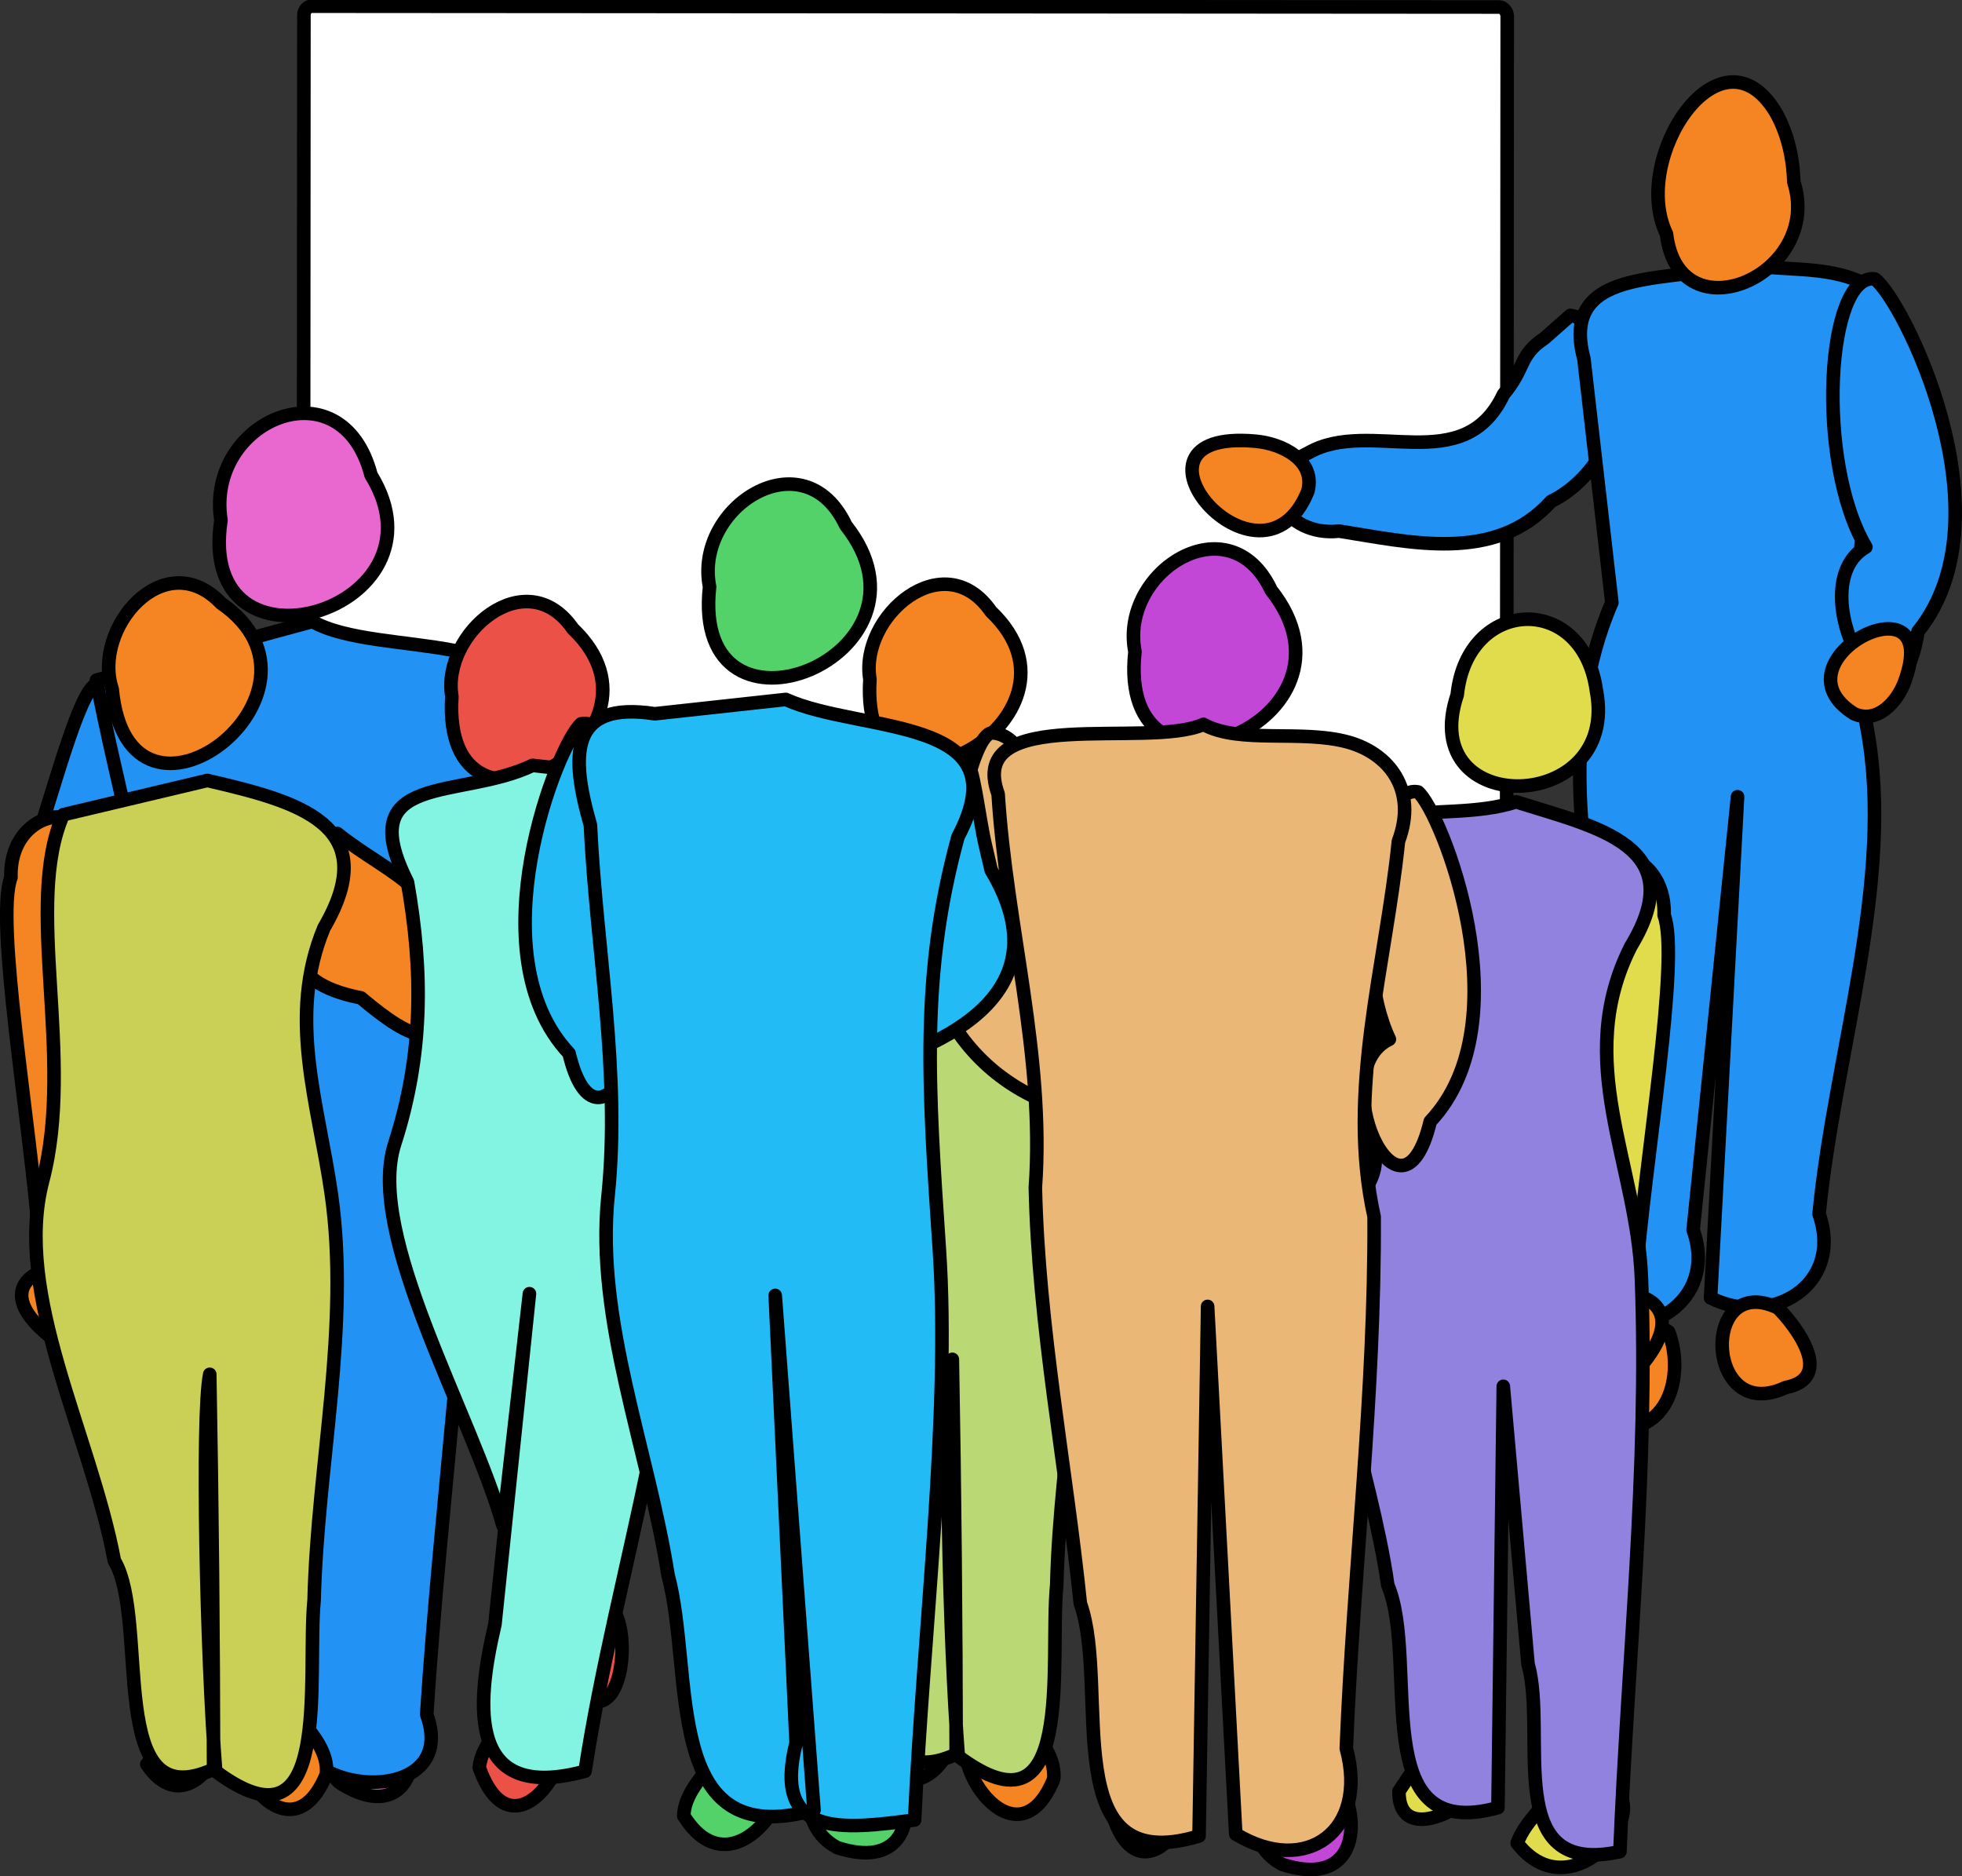 <?xml version="1.0" encoding="UTF-8" standalone="no"?>
<!-- Created with Inkscape (http://www.inkscape.org/) -->

<svg
   xmlns:dc="http://purl.org/dc/elements/1.1/"
   xmlns:cc="http://creativecommons.org/ns#"
   xmlns:rdf="http://www.w3.org/1999/02/22-rdf-syntax-ns#"
   xmlns:svg="http://www.w3.org/2000/svg"
   xmlns="http://www.w3.org/2000/svg"
   xmlns:sodipodi="http://sodipodi.sourceforge.net/DTD/sodipodi-0.dtd"
   xmlns:inkscape="http://www.inkscape.org/namespaces/inkscape"
   id="svg3556"
   sodipodi:docname="multicolourpresentation.svg"
   viewBox="0 0 1011.9 967.52"
   version="1.1"
   inkscape:version="0.91 r13725">
  <rect x="0" y="0" width="1011.9" height="967.52" fill="#333333" stroke="none"/>
  <defs
     id="defs6621" />
  <sodipodi:namedview
     id="namedview3217"
     bordercolor="#666666"
     inkscape:pageshadow="2"
     guidetolerance="10"
     pagecolor="#ffffff"
     gridtolerance="10"
     inkscape:window-maximized="1"
     inkscape:zoom="0.41894376"
     objecttolerance="10"
     borderopacity="1"
     inkscape:current-layer="g2581"
     inkscape:cx="505.95511"
     inkscape:cy="672.58713"
     inkscape:window-y="1"
     inkscape:window-x="4"
     inkscape:window-width="1916"
     showgrid="false"
     inkscape:pageopacity="0"
     inkscape:window-height="1035" />
  <title
     id="title3044">Presentation</title>
  <g
     id="layer1"
     transform="translate(130.96 -48.601)">
    <g
       id="g2581"
       transform="matrix(0.852 .073 -.073 0.852 2073.1 349.57)">
      <rect
         id="rect3536"
         style="color:#000000;stroke:#000000;stroke-miterlimit:3.503;stroke-width:7;fill:#ffffff;stroke-dasharray:none;stroke-linejoin:round;stroke-linecap:round"
         transform="matrix(1.165 -.099 .099 1.165 -3533.7 1295.8)"
         rx="4.103"
         ry="4.637"
         height="552.15"
         width="620.72"
         y="-1144.8"
         x="1057.4" />
      <path
         id="rect2617"
         style="fill:#ffffff;stroke-width:8.186;stroke-miterlimit:3.503;stroke-dasharray:none;stroke-linejoin:round;stroke-linecap:round"
         d="m-2402.4-137.23c17.228 202.13 34.455 404.26 51.683 606.4l706.31-60.2c-17.228-202.13-34.455-404.26-51.683-606.4l-706.31 60.2zm7.569 6.38c230.79-19.67 461.57-39.341 692.36-59.011 16.831 197.48 33.663 394.96 50.494 592.45-230.79 19.67-461.57 39.341-692.36 59.011-16.831-197.48-33.663-394.96-50.494-592.45z" />
      <path
         id="path2583"
         style="fill:#2293f5;stroke:#000000;stroke-width:8.186;stroke-miterlimit:3.503;stroke-dasharray:none;stroke-linejoin:round;stroke-linecap:round"
         d="m -1638.2,-21.989 c 50.086,5.197 42.452,86.037 -2.026,112.74 -30.306,40.197 -82.978,31.749 -125.84,28.757 -32.151,6.532 -56.062,-26.001 -22.351,-45.529 35.34,-24.307 94.451,7.908 114.08,-45.059 12.023,-16.987 6.959,-24.021 21.725,-35.834 z"
         inkscape:connector-curvature="0"
         sodipodi:nodetypes="ccccccc" />
      <path
         id="path2585"
         style="stroke:#000000;stroke-miterlimit:3.503;stroke-width:8.186;fill:#2293f5;stroke-dasharray:none;stroke-linejoin:round;stroke-linecap:round"
         d="m-1540.8-62.202c-31.49 16.562-108.03 7.874-87.03 65.601 9.779 48.331 19.558 96.663 29.337 144.99-14.479 43.566-14.063 89.886-6.647 134.69 8.926 98.288 17.852 196.58 26.778 294.86 37.958 15.785 79.777-15.646 61.007-56.77 1.464-87.528 2.929-175.06 4.393-262.59l9.588 302.52c37.981 14.883 79.384-14.394 60.874-56.017 1.216-98.056 28.575-204.8 3.868-294.23-24.707-89.427-2.582-176.2-24.418-267.05-24.914-9.996-51.967-2.288-77.749-6.025z" />
      <path
         id="path2595"
         style="stroke:#000000;stroke-miterlimit:3.503;stroke-width:8.186;fill:#f58423;stroke-dasharray:none;stroke-linejoin:round;stroke-linecap:round"
         d="m-1462.4 563.64c-48.641-18.218-37.912 74.482 8.676 47.461 29.314-8.309 3.528-37.15-8.676-47.461z" />
      <path
         id="path2597"
         style="stroke:#000000;stroke-miterlimit:3.503;stroke-width:8.186;fill:#f58423;stroke-dasharray:none;stroke-linejoin:round;stroke-linecap:round"
         d="m-1526.8 583.65c-39.002-21.599-83.285 52.104-29.897 60.292 34.577 2.822 42.136-34.612 29.897-60.292z" />
      <path
         id="path2601"
         style="stroke:#000000;stroke-miterlimit:3.503;stroke-width:8.186;fill:#f58423;stroke-dasharray:none;stroke-linejoin:round;stroke-linecap:round"
         d="m-1510.8-113.7c22.567 54.305-61.081 99.686-73.848 37.807-25.819-43.537 21.328-130.21 59.052-79.163 8.168 11.586 13.071 26.309 14.795 41.356z" />
      <path
         id="path2607"
         style="stroke:#000000;stroke-miterlimit:3.503;stroke-width:8.186;fill:#f58423;stroke-dasharray:none;stroke-linejoin:round;stroke-linecap:round"
         d="m-1786.9 97.165c-22.186 72.244-124.39-27.792-34.078-27.362 16.087 0.007 37.296 8.284 34.078 27.362z" />
      <path
         id="path2615"
         style="stroke:#000000;stroke-miterlimit:3.503;stroke-width:8.186;fill:#2293f5;stroke-dasharray:none;stroke-linejoin:round;stroke-linecap:round"
         d="m-1457.2-59.584c-29.296-1.205-26.288 112.85 8.521 161.56-39.76 27.556 29.872 131.12 35.657 48.051 50.372-74.75-26.939-199.73-44.178-209.62z" />
      <path
         id="path2605"
         style="stroke:#000000;stroke-miterlimit:3.503;stroke-width:8.186;fill:#f58423;stroke-dasharray:none;stroke-linejoin:round;stroke-linecap:round"
         d="m-1447.3 202.68c-53.63-27.598 47.357-90.418 28.853-21.836-3.24 12.226-14.16 27.117-28.853 21.836z" />
    </g>
    <g
       id="g2593"
       transform="matrix(-1 0 0 1 -2984.9 291.26)"
       style="stroke-width:7;stroke-miterlimit:3.503;stroke-dasharray:none;stroke-linejoin:round;stroke-linecap:round">
      <path
         id="path2710"
         style="stroke:#000000;stroke-miterlimit:3.503;stroke-width:7;fill:#e1dc4c;fill-opacity:1;stroke-dasharray:none;stroke-linejoin:round;stroke-linecap:round"
         d="m-3686.4 198.16c54.839 55.716 37.168 125.36 16.548 194.64-0.691 26.92-13.76 71.842-27.682 24.47-4.695-61.196-23.053-165.76-14.681-187.97-0.601-21.971 14.823-32.009 25.815-31.136z" />
      <path
         id="path2610"
         style="stroke:#000000;stroke-miterlimit:3.503;stroke-width:7;fill:#f58423;stroke-dasharray:none;stroke-linejoin:round;stroke-linecap:round"
         d="m-3007.4 612.42c-53.239-9.081 4.246 83.191 23.183 30.588-7.728-10.196-15.455-20.392-23.183-30.588z" />
      <path
         id="path2656"
         style="stroke:#000000;stroke-miterlimit:3.503;stroke-width:7;fill:#e968d0;fill-opacity:1;stroke-dasharray:none;stroke-linejoin:round;stroke-linecap:round"
         d="m-3029.2 640.43c-49.105-17.74-49.106 66.723-0.683 36.728 11.224-7.292-0.907-25.84 0.683-36.728z" />
      <path
         id="path2692"
         style="stroke:#000000;stroke-miterlimit:3.503;stroke-width:7;fill:#2293f5;stroke-dasharray:none;stroke-linejoin:round;stroke-linecap:round"
         d="m-2905.2 110.55c-24.865 10.63-27.097 81.917-19.658 123.89-43.38-6.228-73.979 28.176-47.728 65.77 59.532 5.972 115.83-50.313 100.3-107.92-9.95-29.517-24.673-86.652-32.918-81.733z" />
      <path
         id="path2600"
         style="stroke:#000000;stroke-miterlimit:3.503;stroke-width:7;fill:#f58423;stroke-dasharray:none;stroke-linejoin:round;stroke-linecap:round"
         d="m-2885.4 178.64c-54.839 55.716-37.168 125.36-16.548 194.64 0.691 26.92 13.76 71.842 27.682 24.47 4.695-61.196 23.053-165.76 14.681-187.97 0.601-21.971-14.823-32.009-25.815-31.136z" />
      <path
         id="path2654"
         style="stroke:#000000;stroke-miterlimit:3.503;stroke-width:7;fill:#2293f5;stroke-dasharray:none;stroke-linejoin:round;stroke-linecap:round"
         d="m-3120.3 112.54c22.543-2.764 31.216 68.755 10.174 110.92 37.283 24.156 100.59 48.3 45.267 90.254-50.918-24.518-91.816-66.908-78.512-128.12 0.621-27.587 13.714-51.865 23.071-73.049z" />
      <path
         id="path2638"
         style="stroke:#000000;stroke-miterlimit:3.503;stroke-width:7;fill:#2293f5;stroke-dasharray:none;stroke-linejoin:round;stroke-linecap:round"
         d="m-3015.1 77.819c-33.79 19.32-125.29 1.997-105.41 55.476 12.758 59.002 31.912 118.12 22 179 1.776 109.97 17.367 219.35 24.496 329.11-19.262 53.124 87.169 41.436 63.742-6.923 1.025-81.736 2.05-163.47 3.074-245.21l0.246 261.6c25.627-17.91 21.839-77.767 32.719-110.24 14.814-91.571 36.924-182.47 37.711-275.52 8.024-52.851 22.715-104.52 32.854-157.04l-111.43-30.252z" />
      <path
         id="path2632"
         style="stroke:#000000;stroke-miterlimit:3.503;stroke-width:7;fill:#eb5147;fill-opacity:1;stroke-dasharray:none;stroke-linejoin:round;stroke-linecap:round"
         d="m-3087 116.52c5.741 89.025-120.71 20.48-62.431-34.924 24.266-35.036 67.902 2.594 62.431 34.924z" />
      <path
         id="path2674"
         style="stroke:#000000;stroke-miterlimit:3.503;stroke-width:7;fill:#f58423;stroke-dasharray:none;stroke-linejoin:round;stroke-linecap:round"
         d="m-3120.8 225.35c30.603-58.467 67.923 50.181 4.223 15.012l-3.902-6.766-0.322-8.246z" />
      <path
         id="path2652"
         style="stroke:#000000;stroke-miterlimit:3.503;stroke-width:7;fill:#e968d0;fill-opacity:1;stroke-dasharray:none;stroke-linejoin:round;stroke-linecap:round"
         d="m-2967.9 25.585c13.121 86.33-120.27 46.319-77.405-23.269 15.185-58.401 85.502-28.048 77.405 23.269z" />
      <path
         id="path2612"
         style="stroke:#000000;stroke-miterlimit:3.503;stroke-width:7;fill:#eb5147;fill-opacity:1;stroke-dasharray:none;stroke-linejoin:round;stroke-linecap:round"
         d="m-3141.2 599.21c-45.19-62.847-42.037 73.083-6.911 25.051 2.304-8.35 4.607-16.701 6.911-25.051z" />
      <path
         id="path2630"
         style="stroke:#000000;stroke-miterlimit:3.503;stroke-width:7;fill:#eb5147;fill-opacity:1;stroke-dasharray:none;stroke-linejoin:round;stroke-linecap:round"
         d="m-3117.2 635.72c-60.175-13.213-6.215 96.025 16.077 33.146-1.153-12.723-12.986-21.043-16.077-33.146z" />
      <path
         id="path2604"
         style="stroke:#000000;stroke-miterlimit:3.503;stroke-width:7;fill:#f58423;stroke-dasharray:none;stroke-linejoin:round;stroke-linecap:round"
         d="m-3027.9 187.13c16.488 36.49 44.088 73.774-12.18 84.753-26.914 22.749-45.974 31.225-37.861-11.738-12.336-42.271 22.83-50.965 50.041-73.016z" />
      <path
         id="path2628"
         style="stroke:#000000;stroke-miterlimit:3.503;stroke-width:7;fill:#83f4e2;fill-opacity:1;stroke-dasharray:none;stroke-linejoin:round;stroke-linecap:round"
         d="m-3128.6 152.01c-39.96 5.125-93.729 0.116-65.998 54.912 11.813 52.818-3.458 96.901-8.189 148.25-9.105 98.815 31.094 210.41 47.116 315.52 60.115 16.338 56.652-32.652 46.478-75.675-5.935-56.858-11.87-113.72-17.805-170.57l13.606 119.73c16.125-57.456 71.084-149.91 55.906-197.01-14.837-46.047-14.732-89.006-6.607-134.96 28.87-57.254-27.024-42.225-64.508-60.186z" />
      <path
         id="path2636"
         style="stroke:#000000;stroke-miterlimit:3.503;stroke-width:7;fill:#f58423;stroke-dasharray:none;stroke-linejoin:round;stroke-linecap:round"
         d="m-3195.3 160.2c5.988 40.187 31.796 126.04-36.168 115.07-11.255-45.405-3.212-85.886 36.168-115.07z" />
      <path
         id="path2708"
         style="stroke:#000000;stroke-miterlimit:3.503;stroke-width:7;fill:#22bbf5;fill-opacity:1;stroke-dasharray:none;stroke-linejoin:round;stroke-linecap:round"
         d="m-3153.7 130.58c-22.371-4.877-35.118 84.74-14.782 127.52-34.216 16.215 5.659 106.58 21.076 42.376 48.609-51.706 5.658-159.86-6.295-169.9z" />
      <path
         id="path2680"
         style="stroke:#000000;stroke-miterlimit:3.503;stroke-width:7;fill:#f58423;stroke-dasharray:none;stroke-linejoin:round;stroke-linecap:round"
         d="m-3384.3 646.63c68.402-24.217 11.623 88.798-13.101 28.092-0.995-11.102 6.799-20.069 13.101-28.092z" />
      <path
         id="path2660"
         style="stroke:#000000;stroke-miterlimit:3.503;stroke-width:7;fill:#53d269;fill-opacity:1;stroke-dasharray:none;stroke-linejoin:round;stroke-linecap:round"
         d="m-3268.2 648.97c-50.241-24.692-80.558 81.53-17.551 61.121 22.784-12.15 12.327-40.638 17.551-61.121z" />
      <path
         id="path2682"
         style="stroke:#000000;stroke-miterlimit:3.503;stroke-width:7;fill:#f58423;stroke-dasharray:none;stroke-linejoin:round;stroke-linecap:round"
         d="m-3319.6 636.67c-52.956-20.213-15.814 68.586 11.638 27.396-6.539-7.862-7.56-18.359-11.638-27.396z" />
      <path
         id="path2626"
         style="stroke:#000000;stroke-miterlimit:3.503;stroke-width:7;fill:#f58423;stroke-dasharray:none;stroke-linejoin:round;stroke-linecap:round"
         d="m-3268.6 170.44c-9.896 27.77-18.587 110.63 31.74 77.969 46.74-25.074-21.118-80.47-31.74-77.969z" />
      <path
         id="path2678"
         style="stroke:#000000;stroke-miterlimit:3.503;stroke-width:7;fill:#bad873;fill-opacity:1;stroke-dasharray:none;stroke-linejoin:round;stroke-linecap:round"
         d="m-3343.9 152.06c-45.816 10.67-91.435 22.298-60.144 75.964 19.088 45.887 2.983 90.254-3.739 137.05-9.822 68.381 7.106 139.72 8.836 209.59 3.886 40.226-10.198 133.75 50.764 88.36 4.727-59.656 7.48-183.12 3.069-204.73-1.256 67.866-1.854 135.74-1.98 203.62 56.382 25.748 32.67-76.499 51.167-107.5 12.33-65.294 52.382-137.27 36.99-195.88-16.84-64.123 9.911-141.97-10.595-188.82-24.789-5.886-49.578-11.772-74.367-17.658z" />
      <path
         id="path2684"
         style="stroke:#000000;stroke-miterlimit:3.503;stroke-width:7;fill:#f58423;stroke-dasharray:none;stroke-linejoin:round;stroke-linecap:round"
         d="m-3302.6 107.58c5.741 89.025-120.71 20.48-62.431-34.924 24.266-35.036 67.902 2.594 62.431 34.924z" />
      <path
         id="path2690"
         style="stroke:#000000;stroke-miterlimit:3.503;stroke-width:7;fill:#f58423;stroke-dasharray:none;stroke-linejoin:round;stroke-linecap:round"
         d="m-3234.7 234.83c20.998-62.562 74.988 38.84 6.538 14.158l-4.92-6.066-1.618-8.092v0z" />
      <path
         id="path2618"
         style="stroke:#000000;stroke-miterlimit:3.503;stroke-width:7;fill:#e1dc4c;fill-opacity:1;stroke-dasharray:none;stroke-linejoin:round;stroke-linecap:round"
         d="m-3657.4 675.88c-71.139-12.356-13.127 76.18 20.991 31.896-4.484-12.327-16.068-19.835-20.991-31.896z" />
      <path
         id="path2620"
         style="stroke:#000000;stroke-miterlimit:3.503;stroke-width:7;fill:#e1dc4c;fill-opacity:1;stroke-dasharray:none;stroke-linejoin:round;stroke-linecap:round"
         d="m-3594.5 652.5c-79.95-4.993 19.765 74.673 19.03 28.459l-19.03-28.459z" />
      <path
         id="path2658"
         style="stroke:#000000;stroke-miterlimit:3.503;stroke-width:7;fill:#53d269;fill-opacity:1;stroke-dasharray:none;stroke-linejoin:round;stroke-linecap:round"
         d="m-3226.6 655.55c-67.051-17.048-12.644 90.985 20.003 38.17-0.515-15.177-15.78-24.3-20.003-38.17z" />
      <path
         id="path2662"
         style="stroke:#000000;stroke-miterlimit:3.503;stroke-width:7;fill:#c347d7;fill-opacity:1;stroke-dasharray:none;stroke-linejoin:round;stroke-linecap:round"
         d="m-3434.5 665.77c-66.797-17.144-13.257 86.568 6.339 28.619-2.113-9.54-4.226-19.08-6.339-28.619z" />
      <path
         id="path2702"
         style="stroke:#000000;stroke-miterlimit:3.503;stroke-width:7;fill:#c347d7;fill-opacity:1;stroke-dasharray:none;stroke-linejoin:round;stroke-linecap:round"
         d="m-3497.7 657.61c-50.241-24.692-80.558 81.53-17.551 61.121 22.784-12.15 12.327-40.638 17.551-61.121z" />
      <path
         id="path2704"
         style="stroke:#000000;stroke-miterlimit:3.503;stroke-width:7;fill:#f58423;stroke-dasharray:none;stroke-linejoin:round;stroke-linecap:round"
         d="m-3009.2 644.1c68.402-24.217 11.624 88.798-13.101 28.092-0.994-11.102 6.799-20.069 13.101-28.092z" />
      <path
         id="path2706"
         style="stroke:#000000;stroke-miterlimit:3.503;stroke-width:7;fill:#f58423;stroke-dasharray:none;stroke-linejoin:round;stroke-linecap:round"
         d="m-2941.3 639.69c-52.956-20.213-15.814 68.586 11.638 27.397-6.539-7.862-7.56-18.359-11.638-27.397z" />
      <path
         id="path2598"
         style="stroke:#000000;stroke-miterlimit:3.503;stroke-width:7;fill:#f58423;stroke-dasharray:none;stroke-linejoin:round;stroke-linecap:round"
         d="m-3213.4 274.84c37.778 55.1-85.993 43.549-26.669-2.084 8.185-4.51 19.536-4.758 26.669 2.084z" />
      <path
         id="path2606"
         style="stroke:#000000;stroke-miterlimit:3.503;stroke-width:7;fill:#f58423;stroke-dasharray:none;stroke-linejoin:round;stroke-linecap:round"
         d="m-2897.3 445.98c-40.995-51.714 73.446-41.683 15.434 2.239l-7.768 0.817-7.666-3.056-0-0z" />
      <path
         id="path2608"
         style="stroke:#000000;stroke-miterlimit:3.503;stroke-width:7;fill:#f58423;stroke-dasharray:none;stroke-linejoin:round;stroke-linecap:round"
         d="m-3702.1 459.46c-40.995-51.714 73.446-41.683 15.434 2.239l-7.768 0.817-7.666-3.056v-0z" />
      <path
         id="path2616"
         style="stroke:#000000;stroke-miterlimit:3.503;stroke-width:7;fill:#9082de;fill-opacity:1;stroke-dasharray:none;stroke-linejoin:round;stroke-linecap:round"
         d="m-3635.9 170.82c-41.82 13.198-90.619 22.716-59.116 74.586 29.92 59.228-3.223 111.66-5.494 171.18-3.729 97.759 7.135 197.07 11.102 295.57 61.486 13.457 37.104-60.307 47.399-96.777 4.249-47.726 8.498-95.452 12.747-143.18 0.919 72.428 1.838 144.86 2.757 217.29 68.727 19.044 40.172-75.237 56.808-114.75 8.771-61.619 37.417-127.16 26.312-184.86-10.811-56.17-27.81-110.15-17.953-167.62 21.921-62.02-34.522-38.339-74.563-51.445z" />
      <path
         id="path2622"
         style="fill:#f58423;stroke:#000000;stroke-width:7;stroke-miterlimit:3.503;stroke-dasharray:none;stroke-linejoin:round;stroke-linecap:round"
         d="m -3561.668,162.282 c -28.515,25.742 1.186,116.74 63.949,102.44 56.725,-27.212 -19.137,-107.896 -36.012,-122.059 l -17.709,-0.834 z"
         inkscape:connector-curvature="0"
         sodipodi:nodetypes="ccccc" />
      <path
         id="path2624"
         style="stroke:#000000;stroke-miterlimit:3.503;stroke-width:7;fill:#e1dc4c;fill-opacity:1;stroke-dasharray:none;stroke-linejoin:round;stroke-linecap:round"
         d="m-3605.5 115.65c21.608 64.301-84.208 61.813-71.761-2.292 6.96-50.569 66.586-48.023 71.761 2.292z" />
      <path
         id="path2644"
         style="stroke:#000000;stroke-miterlimit:3.503;stroke-width:7;fill:#ebb777;fill-opacity:1;stroke-dasharray:none;stroke-linejoin:round;stroke-linecap:round"
         d="m-3365.7 135.24c-30.321 1.766-30.165 88.736-22.727 130.7-43.38-6.228-73.979 28.176-47.728 65.77 59.532 5.972 115.83-50.313 100.3-107.92-9.95-29.517-18.876-88.016-29.849-88.552z" />
      <path
         id="path2648"
         style="stroke:#000000;stroke-miterlimit:3.503;stroke-width:7;fill:#c347d7;fill-opacity:1;stroke-dasharray:none;stroke-linejoin:round;stroke-linecap:round"
         d="m-3439.3 93.376c9.885 89.286-123.59 35.6-70.259-31.697 21.527-45.703 78.392-9.513 70.259 31.697z" />
      <path
         id="path2650"
         style="stroke:#000000;stroke-miterlimit:3.503;stroke-width:7;fill:#53d269;fill-opacity:1;stroke-dasharray:none;stroke-linejoin:round;stroke-linecap:round"
         d="m-3219.9 59.932c9.885 89.286-123.59 35.6-70.259-31.697 21.527-45.703 78.392-9.513 70.259 31.697z" />
      <path
         id="path2664"
         style="stroke:#000000;stroke-miterlimit:3.503;stroke-width:7;fill:#f58423;stroke-dasharray:none;stroke-linejoin:round;stroke-linecap:round"
         d="m-3514.8 364.13c-14.947 65.114-90.284-33.766-16.531-21.031 8.862 2.967 16.733 11.149 16.531 21.031z" />
      <path
         id="path2666"
         style="stroke:#000000;stroke-miterlimit:3.503;stroke-width:7;fill:#f58423;stroke-dasharray:none;stroke-linejoin:round;stroke-linecap:round"
         d="m-3430.6 300.28c-14.947 65.114-90.284-33.766-16.531-21.031 8.862 2.967 16.733 11.149 16.531 21.031z" />
      <path
         id="path2668"
         style="stroke:#000000;stroke-miterlimit:3.503;stroke-width:7;fill:#f58423;stroke-dasharray:none;stroke-linejoin:round;stroke-linecap:round"
         d="m-3229.9 297.23c-14.947 65.114-90.284-33.766-16.531-21.031 8.862 2.967 16.733 11.149 16.531 21.031z" />
      <path
         id="path2676"
         style="stroke:#000000;stroke-miterlimit:3.503;stroke-width:7;fill:#f58423;stroke-dasharray:none;stroke-linejoin:round;stroke-linecap:round"
         d="m-3604 299.92c25.31-60.945 72.096 43.976 5.535 14.58l-4.485-6.394-1.05-8.186v-0z" />
      <path
         id="path2686"
         style="stroke:#000000;stroke-miterlimit:3.503;stroke-width:7;fill:#22bbf5;fill-opacity:1;stroke-dasharray:none;stroke-linejoin:round;stroke-linecap:round"
         d="m-3351.9 149.31c17.308 1.878 46.708 57.91 25.372 94.304 34.745 12.997 96.621 36.113 42.576 68.9-53.519-12.869-120.38-41.098-81.185-106.47 0.696-2.981 1.391-5.962 2.087-8.943 0.324-1.387 0.647-2.775 0.971-4.162 3.393-14.542 6.104-41.699 10.179-43.625z" />
      <path
         id="path2696"
         style="stroke:#000000;stroke-miterlimit:3.503;stroke-width:7;fill:#cacf55;fill-opacity:1;stroke-dasharray:none;stroke-linejoin:round;stroke-linecap:round"
         d="m-2960.9 159.79c-45.816 10.67-91.435 22.298-60.144 75.964 19.088 45.887 2.983 90.254-3.739 137.05-9.822 68.381 7.106 139.72 8.836 209.59 3.886 40.226-10.198 133.75 50.764 88.36 4.727-59.656 7.48-183.12 3.069-204.73-1.256 67.866-1.854 135.74-1.98 203.62 56.382 25.748 32.67-76.499 51.166-107.5 12.33-65.294 52.382-137.27 36.99-195.88-16.84-64.123 9.911-141.97-10.596-188.82-24.789-5.886-49.578-11.772-74.367-17.658z" />
      <path
         id="path2698"
         style="stroke:#000000;stroke-miterlimit:3.503;stroke-width:7;fill:#f58423;stroke-dasharray:none;stroke-linejoin:round;stroke-linecap:round"
         d="m-2911.8 112.71c-8.317 88.821-122.43 1.26-56.168-44.298 29.469-30.789 66.651 13.23 56.168 44.298z" />
      <path
         id="path2596"
         style="stroke:#000000;stroke-miterlimit:3.503;stroke-width:7;fill:#22bbf5;fill-opacity:1;stroke-dasharray:none;stroke-linejoin:round;stroke-linecap:round"
         d="m-3259.2 118.02c-39.07 17.614-122.19 8.112-88.845 70.77 19.483 71.246 15.345 128.22 9.63 212.92-5.714 84.701 8.235 196.11 12.774 294.13 36.81 4.815 73.62 9.63 61.112-39.826 3.591-76.895 7.182-153.79 10.772-230.69-6.667 88.467-13.334 176.93-20.001 265.4 79.043 22.089 61.594-70.152 75.289-121.26 10.311-65.144 37.526-131.64 30.933-195.43-6.593-63.788 6.101-127.6 9.101-191.25 10.261-35.774 11.109-64.205-33.229-57.382-22.512-2.46-45.025-4.921-67.537-7.381z" />
      <path
         id="path2642"
         style="stroke:#000000;stroke-miterlimit:3.503;stroke-width:7;fill:#ebb777;fill-opacity:1;stroke-dasharray:none;stroke-linejoin:round;stroke-linecap:round"
         d="m-3585.3 165.72c22.371-4.877 35.118 84.74 14.782 127.52 34.216 16.215-5.659 106.58-21.076 42.376-48.609-51.706-5.658-159.86 6.295-169.9z" />
      <path
         id="path2640"
         style="fill:#ebb777;stroke:#000000;stroke-width:7;stroke-miterlimit:3.503;fill-opacity:1;stroke-dasharray:none;stroke-linejoin:round;stroke-linecap:round"
         d="m -3474.6,130.87 c -18.659,10.266 -50.769,2.498 -74.738,9.179 -20.814,5.801 -35.876,24.433 -25.842,51.124 6.586,64.437 26.867,129.06 12.543,193.54 -0.514,91.426 10.684,182.78 14.341,274.22 -11.578,42.7 20.824,66.084 57.026,44.138 4.834,-90.69 9.667,-181.38 14.501,-272.07 1.475,91.028 2.95,182.06 4.424,273.09 74.637,22.626 45.632,-76.634 61.22,-119.88 7.432,-71.424 21.644,-143.12 23.204,-214.57 -4.932,-67.99 14.921,-135.08 19.194,-202.81 16.938,-46.6 -77.465,-23.14 -105.87,-35.956 z"
         inkscape:connector-curvature="0"
         sodipodi:nodetypes="csccccccccccc" />
    </g>
  </g>
</svg>
